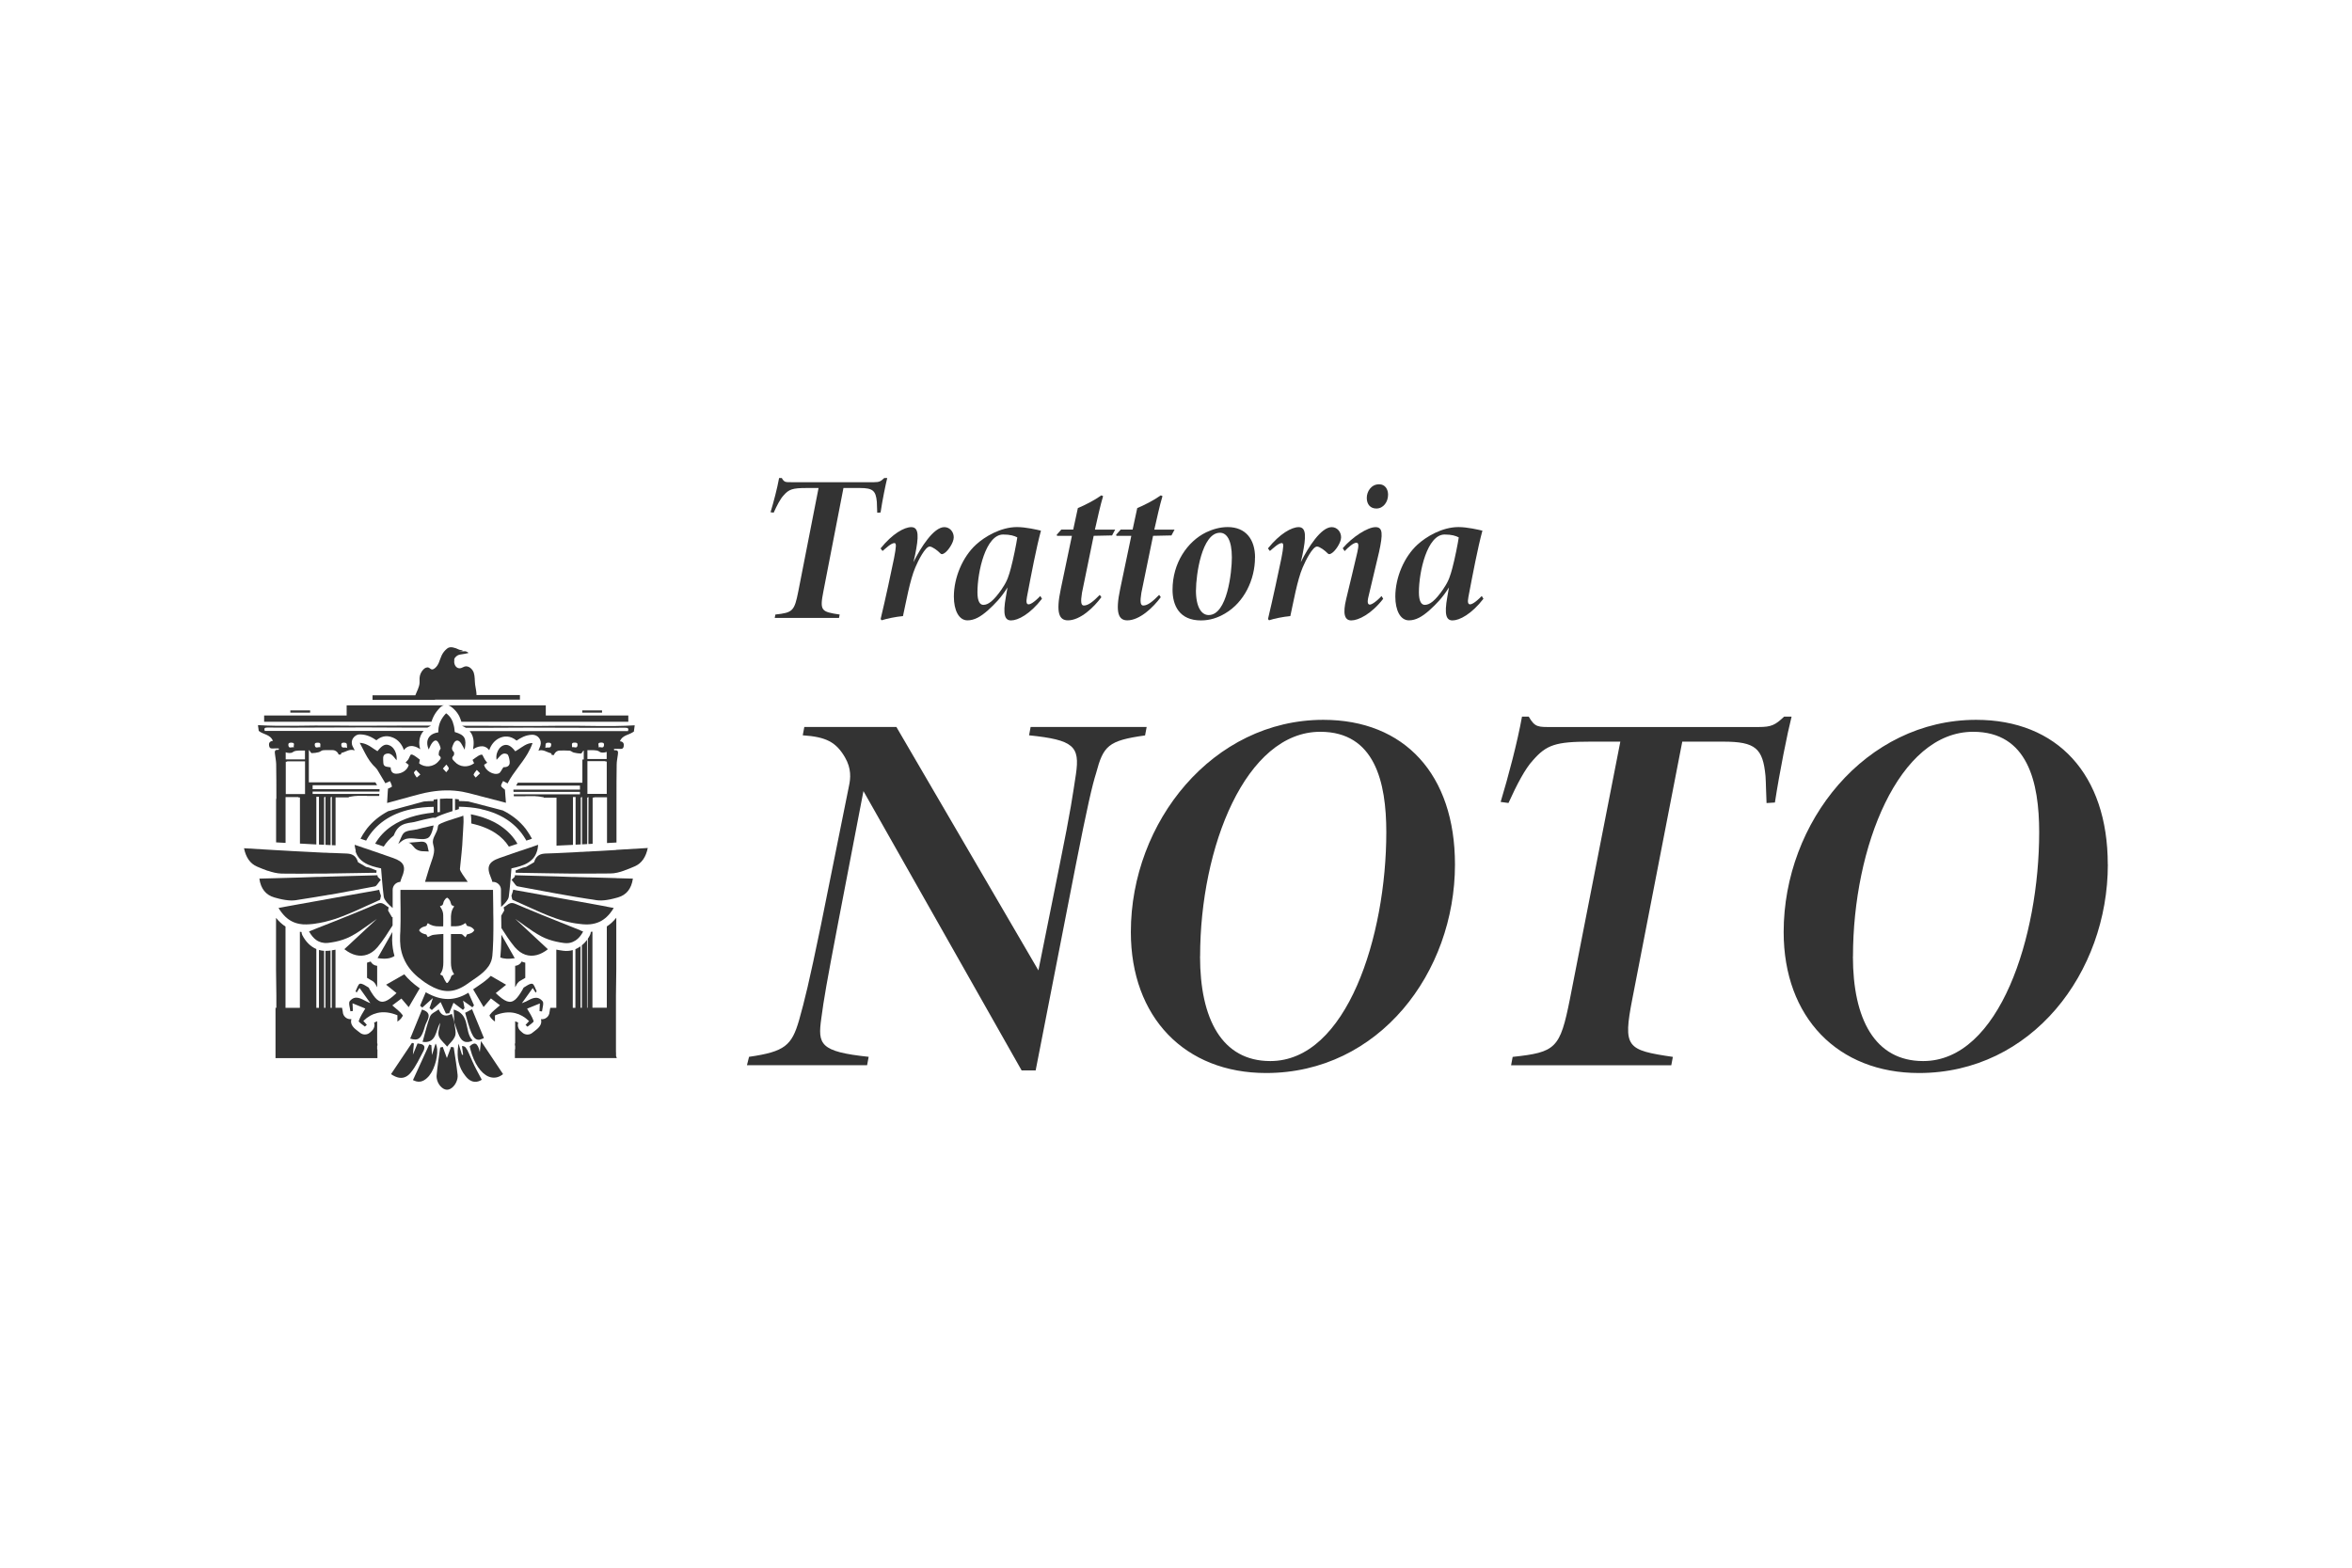 <?xml version="1.0" encoding="UTF-8"?><svg id="_イヤー_2" xmlns="http://www.w3.org/2000/svg" width="360" height="240" viewBox="0 0 360 240"><defs><style>.cls-1{fill:#333;}.cls-2{fill:none;}</style></defs><g id="_イヤー_1-2"><g><rect class="cls-2" y="0" width="360" height="240"/><g><g><path class="cls-1" d="M175.25,112.59c-5.65,.79-6.37,1.59-7.49,5.81-.56,1.75-1.36,5.18-3.11,14.09l-6.13,31.38h-2.15l-24.21-42.76-3.9,20.3c-1.75,9.16-2.15,11.47-2.55,14.49-.56,3.98-.24,5.1,7.25,5.89l-.24,1.28h-18.39l.32-1.28c5.5-.79,6.53-1.75,7.65-5.58,.87-3.11,1.51-5.65,3.35-14.57l4.3-21.34c.24-1.12,.4-2.63-.63-4.38-1.36-2.31-2.86-3.11-6.45-3.35l.24-1.28h14.09l21.74,37.27,3.19-15.85c1.83-9,2.07-11.07,2.55-14.17,.63-4.3-.32-5.26-7.17-5.97l.24-1.28h17.76l-.24,1.28h0Z"/><path class="cls-1" d="M222.7,132.34c0,16.56-11.63,31.93-28.91,31.93-12.42,0-20.7-8.52-20.7-21.58,0-16.89,12.58-32.49,29.46-32.49,12.42,0,20.15,8.36,20.15,22.14h0Zm-39.02,14.09c0,9.56,3.35,16.01,10.75,16.01,11.71,0,17.76-19.11,17.76-35.04,0-7.65-1.75-15.37-10.11-15.37-11.39,0-18.39,17.6-18.39,34.4h0Z"/><path class="cls-1" d="M274.22,109.72c-.63,2.47-1.83,8.44-2.55,13.14l-1.28,.08c-.08-1.44-.08-3.03-.16-4.14-.4-4.22-1.51-5.26-6.45-5.26h-6.29l-7.65,39.42c-1.44,7.41-.87,7.8,6.21,8.84l-.24,1.28h-24.52l.24-1.28c6.61-.71,7.25-1.28,8.76-8.84l7.72-39.42h-4.62c-5.26,0-6.69,.48-8.76,2.86-1.2,1.28-2.47,3.74-3.74,6.53l-1.2-.16c1.2-3.98,2.55-9.08,3.27-13.06h1.03c.96,1.67,1.44,1.59,3.58,1.59h31.61c1.99,0,2.55-.32,3.9-1.59h1.11Z"/><path class="cls-1" d="M322.63,132.34c0,16.56-11.63,31.93-28.91,31.93-12.42,0-20.71-8.52-20.71-21.58,0-16.89,12.58-32.49,29.46-32.49,12.42,0,20.15,8.36,20.15,22.14h0Zm-39.02,14.09c0,9.56,3.35,16.01,10.75,16.01,11.71,0,17.76-19.11,17.76-35.04,0-7.65-1.75-15.37-10.11-15.37-11.39,0-18.39,17.6-18.39,34.4h0Z"/></g><g><path class="cls-1" d="M135.8,73.19c-.25,.99-.74,3.39-1.02,5.27l-.51,.03c-.03-.58-.03-1.21-.06-1.67-.16-1.7-.61-2.11-2.59-2.11h-2.52l-3.07,15.82c-.58,2.97-.35,3.13,2.49,3.55l-.1,.52h-9.84l.1-.52c2.65-.29,2.91-.51,3.51-3.55l3.1-15.82h-1.86c-2.11,0-2.69,.19-3.51,1.15-.48,.51-.99,1.5-1.5,2.62l-.48-.06c.48-1.59,1.02-3.64,1.31-5.24h.41c.38,.67,.58,.64,1.44,.64h12.69c.8,0,1.02-.13,1.56-.64h.44Z"/><path class="cls-1" d="M134.78,83.96c1.82-2.27,3.64-3.26,4.7-3.26,1.21,0,1.15,1.5,.58,4.28l-.25,1.09c1.12-2.27,3.1-5.37,4.73-5.37,.83,0,1.44,.71,1.44,1.56s-.93,2.14-1.44,2.43c-.25,.16-.44,.22-.61,.03-.41-.44-1.25-1.05-1.63-1.05-.67,0-1.76,2.14-2.2,3.2-.83,1.92-1.44,5.43-1.89,7.45-1.12,.1-2.46,.38-3.26,.64l-.16-.19c.8-3.35,1.6-7.1,2.05-9.3,.35-1.82,.38-2.33,.06-2.33-.51,0-1.31,.8-1.82,1.21l-.29-.38h0Z"/><path class="cls-1" d="M159.49,91.66c-1.82,2.36-3.67,3.32-4.73,3.32-.93,0-1.31-.8-.8-3.61l.25-1.44c-.99,1.6-1.95,2.55-2.97,3.48-1.15,1.02-2.11,1.56-3.16,1.56-1.31,0-2.08-1.53-2.08-3.64,0-2.94,1.37-6.11,3.39-7.95,1.31-1.21,3.78-2.69,6.27-2.69,1.37,0,3.07,.41,3.67,.55-.71,2.62-1.44,6.46-2.14,10.13-.16,.83-.06,1.15,.25,1.15,.25,0,.8-.25,1.79-1.28l.25,.41h0Zm-6.11-1.56c.83-1.18,1.05-2.05,1.34-3.1,.38-1.4,.86-3.81,.99-4.73-.48-.25-1.09-.44-2.17-.44-2.65,0-3.93,5.65-3.93,8.85,0,1.44,.41,1.92,.9,1.92,.74,0,1.56-.58,2.88-2.49h0Z"/><path class="cls-1" d="M170.22,81.97c-.99,.03-1.82,.03-2.82,.06-.67,3.29-1.73,8.41-1.79,8.72-.22,1.37-.16,1.95,.29,1.95,.67,0,1.44-.61,2.43-1.63l.25,.35c-1.15,1.56-3.23,3.55-5.12,3.55-1.31,0-1.89-1.09-1.09-4.82l1.7-8.12h-2.27l-.06-.16,.71-.8h1.82l.71-3.29c1.02-.41,2.52-1.18,3.61-1.95l.25,.13c-.41,1.34-.86,3.42-1.25,5.12h3.1l-.48,.9h0Z"/><path class="cls-1" d="M179.31,81.97c-.99,.03-1.82,.03-2.82,.06-.67,3.29-1.73,8.41-1.79,8.72-.22,1.37-.16,1.95,.29,1.95,.67,0,1.44-.61,2.43-1.63l.25,.35c-1.15,1.56-3.23,3.55-5.12,3.55-1.31,0-1.89-1.09-1.09-4.82l1.7-8.12h-2.27l-.06-.16,.71-.8h1.82l.71-3.29c1.02-.41,2.52-1.18,3.61-1.95l.25,.13c-.41,1.34-.86,3.42-1.25,5.12h3.1l-.48,.9h0Z"/><path class="cls-1" d="M192.09,85.36c0,3.35-1.63,6.84-4.6,8.57-1.09,.64-2.27,1.05-3.67,1.05-3.29,0-4.35-2.27-4.35-4.7,0-4.09,2.27-7.38,5.15-8.79,1.02-.48,2.14-.8,3.29-.8,2.82,0,4.19,1.95,4.19,4.66h0Zm-9.04,4.99c0,2.69,.9,3.81,1.95,3.81,2.85,0,3.55-6.58,3.55-8.82,0-2.69-.8-3.78-1.82-3.78-2.78,0-3.67,6.46-3.67,8.79Z"/><path class="cls-1" d="M194.07,83.96c1.82-2.27,3.64-3.26,4.7-3.26,1.21,0,1.15,1.5,.58,4.28l-.25,1.09c1.12-2.27,3.1-5.37,4.73-5.37,.83,0,1.44,.71,1.44,1.56s-.93,2.14-1.44,2.43c-.25,.16-.44,.22-.61,.03-.41-.44-1.25-1.05-1.63-1.05-.67,0-1.76,2.14-2.2,3.2-.83,1.92-1.44,5.43-1.89,7.45-1.12,.1-2.46,.38-3.26,.64l-.16-.19c.8-3.35,1.59-7.1,2.05-9.3,.35-1.82,.38-2.33,.06-2.33-.51,0-1.31,.8-1.82,1.21l-.29-.38h0Z"/><path class="cls-1" d="M211.72,91.66c-1.82,2.36-3.81,3.32-4.89,3.32-1.02,0-1.34-.99-.77-3.32,.67-2.82,1.12-4.6,1.7-7.13,.22-1.02,.22-1.44-.16-1.44-.44,0-1.21,.67-1.79,1.28l-.29-.44c1.47-1.73,3.81-3.23,5.02-3.23,1.12,0,1.15,1.02,.54,3.81-.54,2.3-1.09,4.6-1.63,6.87-.22,.9-.06,1.18,.22,1.18,.22,0,.83-.29,1.79-1.31l.25,.41Zm.74-15.92c0,1.09-.71,2.11-1.79,2.11-.9,0-1.47-.61-1.47-1.63,0-.93,.64-2.08,1.89-2.08,.93,0,1.37,.77,1.37,1.6Z"/><path class="cls-1" d="M227.06,91.66c-1.82,2.36-3.67,3.32-4.73,3.32-.93,0-1.31-.8-.8-3.61l.25-1.44c-.99,1.6-1.95,2.55-2.97,3.48-1.15,1.02-2.11,1.56-3.16,1.56-1.31,0-2.08-1.53-2.08-3.64,0-2.94,1.37-6.11,3.39-7.95,1.31-1.21,3.78-2.69,6.27-2.69,1.37,0,3.07,.41,3.67,.55-.71,2.62-1.44,6.46-2.14,10.13-.16,.83-.06,1.15,.25,1.15,.25,0,.8-.25,1.79-1.28l.25,.41h0Zm-6.11-1.56c.83-1.18,1.05-2.05,1.34-3.1,.38-1.4,.86-3.81,.99-4.73-.48-.25-1.09-.44-2.17-.44-2.65,0-3.93,5.65-3.93,8.85,0,1.44,.41,1.92,.9,1.92,.74,0,1.57-.58,2.88-2.49h0Z"/></g><g><g><path class="cls-1" d="M66.58,107.11h13v-.7h-6.65v-.19c-.02-.48-.15-.95-.21-1.43-.07-.61-.02-1.25-.21-1.82-.21-.58-.8-1.09-1.39-.93-.19,.06-.36,.18-.56,.24-.65,.18-1.06-.45-1.04-1.02,0-.05,.03-.1,.02-.13-.05-.17,.02-.35,.12-.46,.21-.27,.49-.44,.86-.48,.39-.04,.77-.13,1.16-.21v-.06c-.19-.14-.39-.25-.64-.22-.24,.02-.47,.05-.71,.07v-.02l.48-.08v-.07c-.06-.02-.13-.06-.21-.07-.12-.03-.25-.03-.36-.09-.3-.16-.61-.26-.94-.33-.33-.06-.63-.02-.88,.19-.35,.29-.63,.63-.82,1.04-.34,.71-.39,1.41-1.03,1.95-.13,.11-.3,.21-.48,.19-.18-.03-.3-.2-.47-.27-.29-.12-.61,.06-.82,.28-.34,.35-.56,.82-.58,1.32-.02,.24,.02,.48,0,.72-.04,.67-.41,1.28-.65,1.91h-6.55v.7h9.57l-.02-.02Z"/><path class="cls-1" d="M47.47,110.5h18.57c.07-.23,.16-.46,.26-.68,.05-.1,.1-.18,.14-.28,.24-.44,.55-.84,.93-1.23,.17-.17,.36-.28,.58-.33h-14.89v1.56h-12.63v.96h7.04Z"/><path class="cls-1" d="M70.37,109.82c.1,.22,.18,.45,.25,.68h25.55v-.96h-12.63v-1.56h-14.93c.14,.04,.28,.1,.4,.19,.56,.4,.95,.87,1.23,1.37,.05,.09,.1,.18,.13,.28Z"/><rect class="cls-1" x="44.44" y="108.76" width="3.03" height=".34"/><path class="cls-1" d="M45.75,126.32s.03-.04,.06-.06c-.02,.02-.05,.04-.06,.06Z"/><rect class="cls-1" x="89.12" y="108.76" width="3.03" height=".34"/><path class="cls-1" d="M94.3,161.11h-.02v-6.84h0v-1.89l.05-3.93v-7.95c-.44,.55-.92,.99-1.45,1.33v12.44h-2.2v-11.64c-.08,0-.17,.02-.25,.03,0,.17-.05,.34-.13,.5-.1,.2-.21,.39-.33,.56l-.04,10.56h-.08v-10.39c-.24,.32-.5,.59-.79,.83v9.56h-.2v-9.41c-.25,.17-.51,.33-.79,.44v8.98h-.4v-8.84c-.46,.13-.96,.17-1.47,.1-.36-.05-.71-.1-1.05-.17v8.91h-.92c-.02,.09-.03,.17-.05,.25-.03,.15-.06,.31-.07,.41-.02,.32-.17,.61-.41,.81-.25,.21-.56,.3-.87,.27h-.03c.25,.88-.48,1.44-.98,1.82-.12,.09-.24,.18-.31,.24-.22,.2-.5,.29-.78,.29s-.56-.1-.79-.31l-.3-.27c-.23-.21-.36-.51-.38-.82,0-.14,.02-.29,.06-.42-.15-.09-.31-.15-.47-.21v3.39h-.04v.32h.04v.58h-.04v1.34h15.6c-.05-.1-.09-.21-.12-.33v-.55Z"/><path class="cls-1" d="M78.98,147.84s-.08,.02-.13,.02v3.28c.04-.06,.08-.13,.12-.21l.02-.03c.08-.17,.25-.55,.67-.77,.07-.04,.17-.1,.26-.15,.14-.09,.31-.19,.48-.28v-2.32c-.19-.05-.38-.1-.56-.18-.17,.34-.48,.58-.86,.64h0Z"/><path class="cls-1" d="M73.65,123.88c3.35,.72,5.51,2.44,6.76,4.54,.06,.09,.1,.17,.15,.27,.29-.1,.57-.19,.86-.29-.23-.44-.49-.86-.79-1.28l-.21-.29c-.86-1.09-2-2.03-3.44-2.75-.56-.15-1.13-.29-1.67-.44-1.25-.33-2.43-.63-3.62-.94-.47-.04-.95-.06-1.45-.07v-.25c-.2-.03-.4-.06-.59-.07v1.74c.21-.06,.44-.13,.59-.19v-.36c1.19,.02,2.28,.13,3.26,.33,.06,0,.11,.02,.17,.03Z"/><path class="cls-1" d="M42.26,122.3v6.66c.48,.03,.97,.06,1.45,.08v-7.01h1.97v.05h.23v4.09s-.07,.05-.1,.08c.03-.02,.06-.05,.1-.08v2.98h.13c.79,.05,1.59,.1,2.38,.13v-7.2h0v-.1h.4v.08h0v7.23c.26,.02,.52,.02,.79,.04v-7.27l.2-.08v7.36c.26,.02,.52,.02,.79,.04v-7.32l.2-.08v7.41c.18,0,.36,.02,.56,.02v-7.34h2.02v-.06c.34-.05,.8-.16,1.25-.16h.02v-.02h1.53v.02h1.86l.02-.3h-10.21v-.37h10.23l.02-.36h-10.25v-.61h9.86c-.09-.14-.17-.29-.25-.44h-10.19v-4.92h.06c.17,.22,.28,.45,.37,.45,.37,0,.75-.06,1.1-.15,.22-.06,.41-.27,.63-.29,.49-.05,1-.02,1.5-.02,.4,0,.78,.3,.9,.68h.33c.04-.14,.08-.25,.14-.27,.62-.13,1.16-.61,1.86-.4,.04,.02,.09,.02,.13,.02-.1-.19-.2-.39-.3-.58-.21-.4-.2-.88,.04-1.26,.24-.38,.66-.62,1.11-.6,1.08,.02,1.85,.48,2.47,.9,.59-.5,1.44-.88,2.56-.4,.78,.33,1.36,1.03,1.65,1.9,.19-.27,.5-.56,1.01-.61,.54-.06,.98,.17,1.32,.37,.06,.04,.12,.08,.17,.11-.25-.86-.18-1.68,.2-2.36,.09-.16,.2-.31,.32-.44h-24.32c-.11-.36-.07-.52,.39-.52,2.71,.02,5.43,.02,8.15,0,2.28,0,4.55-.02,6.82-.02s4.7,.03,7.06,.03c.82,0,1.66,0,2.48,0,.16-.1,.33-.2,.52-.29v-.02h-3.09c-3.92,0-7.84,.05-11.75,0-3.88-.06-7.76,.17-11.62-.07l.12,.88c.66,.57,1.76,.51,2.17,1.53-.54,.06-.66,.38-.57,.8,.09,.47,.46,.36,.78,.36h.68l.03,.16s-.08,.07-.12,.06c-.58-.07-.53,.31-.48,.68,.06,.51,.17,1.02,.18,1.52,.03,1.75,.03,3.51,.03,5.26l.02,.02Zm10.43-8.6c.57,0,.35,.41,.44,.8-.36-.18-.85,.19-.89-.45-.02-.36,.21-.35,.46-.36h0Zm-4.04,0c.58-.02,.33,.41,.37,.71-.29-.13-.77,.3-.84-.33-.04-.38,.19-.37,.46-.38h0Zm-4.01,0c.63,0,.2,.49,.35,.73-.29-.16-.79,.29-.85-.34-.03-.4,.21-.39,.5-.4h0Zm-.91,1.47c.34,.13,.82,.16,1.05,0,.13-.1,.29-.18,.44-.21,.26-.05,.52-.06,.79-.06h.67v1.36h-2.95v-1.07h0Zm0,1.44h.21v-.06h2.75v5.02h-2.95v-4.96h0Z"/><path class="cls-1" d="M67.34,122.31v2.01c-.13,0-.25,.02-.38,.02v-2c-.2,.02-.4,.05-.59,.08v.21c-.51,0-.99,.03-1.47,.07-.12,.03-.24,.06-.36,.09-1.08,.28-2.16,.58-3.31,.9-.54,.15-1.09,.3-1.66,.46l-.12,.02c-1.36,.71-2.44,1.62-3.27,2.66l-.21,.29c-.3,.41-.56,.83-.79,1.28,.29,.1,.58,.2,.86,.29,.05-.09,.1-.18,.15-.27,1.25-2.1,3.4-3.82,6.76-4.54,.06-.02,.11-.02,.17-.03,.98-.2,2.07-.32,3.26-.33v.88c-2.56,.25-4.75,.94-6.4,2.05-1.09,.73-1.94,1.64-2.56,2.71,.44,.15,.87,.3,1.31,.44,.4-.63,.91-1.2,1.53-1.69l.07-.16c.14-.33,.34-.77,.75-1.13,.57-.51,1.32-.62,1.86-.7h.03c.17-.03,.34-.06,.45-.08,.99-.26,1.89-.48,2.73-.64,.16-.03,.32-.02,.48,0,.47-.3,1.25-.59,2.63-1.03v-1.9c-.62-.04-1.25-.03-1.9,.02h0Z"/><path class="cls-1" d="M56.92,150.13c.42,.22,.59,.59,.67,.77l.02,.03c.04,.07,.08,.14,.12,.21v-3.28s-.08,0-.13-.02c-.37-.06-.7-.3-.86-.64-.18,.07-.37,.13-.56,.18v2.32c.17,.09,.34,.19,.48,.28,.1,.06,.19,.12,.26,.15h0Z"/><path class="cls-1" d="M69.74,124.98c-.02-.2,0-.39,.08-.56-.07,.17-.1,.36-.08,.56Z"/><path class="cls-1" d="M76.62,126.44c-1.24-.83-2.78-1.44-4.55-1.78,.06,.36,.07,.83,.06,1.4,1.47,.33,2.73,.83,3.75,1.51,.84,.56,1.51,1.25,2.01,2.04,.44-.15,.86-.29,1.31-.44-.62-1.07-1.48-1.98-2.56-2.71h0Z"/><path class="cls-1" d="M57.73,156.34c-.16,.06-.32,.13-.47,.21,.05,.13,.06,.28,.06,.42-.02,.31-.15,.6-.38,.82l-.3,.27c-.22,.21-.51,.31-.79,.31s-.56-.1-.78-.29c-.07-.06-.19-.15-.31-.24-.49-.37-1.24-.94-.98-1.82h-.03c-.32,.03-.63-.06-.87-.27-.25-.21-.39-.5-.41-.81,0-.1-.04-.26-.07-.41-.02-.08-.03-.17-.05-.25h-1v-8.89c-.18,.03-.36,.07-.56,.1v8.8h-.2v-8.77c-.07,0-.14,.02-.22,.03-.19,.02-.38,.03-.56,.03v8.71h-.2v-8.72c-.27-.02-.53-.06-.79-.14v8.86h-.4v-9c-.87-.37-1.61-1.09-2.14-2.11-.08-.16-.13-.33-.13-.5-.08,0-.17-.02-.25-.03v11.64h-2.2v-12.44c-.53-.34-1.01-.79-1.45-1.33v7.95l.05,3.93v1.89h-.13v7.7h15.6v-1.33h-.04v-.58h.04v-.33h-.04v-3.39h0Z"/><path class="cls-1" d="M97.03,111.92l.12-.88c-3.85,.24-7.74,.02-11.62,.07-3.92,.06-7.83,.02-11.75,0h-3.03v.02c.19,.08,.38,.18,.56,.29,.79,0,1.59,0,2.39,0,2.36,0,4.7-.02,7.06-.03,2.28,0,4.55,0,6.82,.02,2.71,0,5.43,.02,8.15,0,.46,0,.5,.16,.39,.52h-24.23c.1,.12,.19,.25,.27,.38,.41,.74,.39,1.58,.25,2.4,.06-.04,.12-.08,.17-.11,.43-.25,.85-.37,1.26-.35,.52,.03,.85,.33,1.04,.6,.27-.82,.83-1.52,1.57-1.86,.67-.31,1.62-.44,2.62,.39,.61-.41,1.36-.87,2.41-.9,.41,0,.8,.18,1.05,.52s.31,.76,.18,1.16c-.09,.26-.19,.51-.29,.75,.02,0,.02,0,.04,0,.7-.22,1.25,.26,1.86,.4,.06,.02,.1,.13,.14,.27h.33c.12-.39,.49-.68,.9-.68,.5,0,1-.02,1.5,.02,.21,.02,.4,.23,.63,.29,.36,.09,.73,.14,1.1,.15,.1,0,.2-.23,.37-.45h.06v1.36h-.21v3.56h-9.89c-.09,.14-.17,.29-.25,.44h9.77v.61h-10.17l-.02,.02,.02,.33h10.17v.37h-10.14l.02,.3h1.78v-.02h1.53v.02h.02c.45,0,.91,.11,1.25,.16v.06h1.95v7.34l2.52-.12v-7.23h0v-.1h.4v.08h0v7.22c.26-.02,.52-.02,.79-.04v-7.18l.2-.08v7.25c.26-.02,.52-.03,.79-.04v-7.11h0l.2-.09v.08l-.02,7.11,.52-.03h.13v-2.99s.07,.05,.1,.08c-.03-.02-.06-.05-.1-.08v-4.09h.23v-.05h1.97v7.01c.48-.02,.97-.06,1.45-.08v-6.66c0-1.75,0-3.51,.03-5.26,0-.51,.12-1.02,.18-1.52,.05-.37,.1-.75-.48-.68-.04,0-.08-.04-.12-.06l.03-.16h.68c.32,0,.69,.11,.78-.36,.08-.42-.04-.75-.57-.8,.4-1.02,1.51-.95,2.17-1.53l.02-.02Zm-12.67,2.13c-.04,.63-.53,.26-.89,.45,.09-.4-.13-.81,.44-.8,.25,0,.48,0,.46,.36h0Zm4.04,.02c-.06,.63-.56,.21-.84,.33,.04-.3-.21-.73,.37-.71,.27,0,.5,0,.46,.38h0Zm3.55-.39c.29,0,.54,0,.5,.4-.06,.62-.56,.18-.85,.34,.15-.25-.29-.73,.35-.73h0Zm.91,7.86h-2.95v-5.02h2.75v.06h.21v4.96h0Zm0-5.34h-2.95v-1.36h.67c.26,0,.53,.02,.79,.06,.16,.03,.31,.12,.44,.21,.22,.16,.71,.13,1.05,0v1.07h0Z"/></g><path class="cls-1" d="M75.52,140.96v-.04c0-.41-.02-.82-.02-1.24v-.51c-.02-.97-.04-1.94-.04-2.94h-14.17v1.26c0,.56,.02,1.1,.02,1.63v1.92c0,.31,0,.62-.02,.92,0,.4-.02,.81-.05,1.21-.03,.63,0,1.21,.06,1.75,.09,.62,.24,1.19,.46,1.72,.13,.33,.3,.65,.48,.96,.59,.97,1.41,1.8,2.47,2.56,.22,.17,.46,.33,.71,.48,.09,.06,.17,.11,.26,.16,1.87,1.11,3.44,1.25,5.2,.24,.06-.04,.13-.08,.2-.12,.03-.02,.07-.05,.1-.06,.11-.07,.22-.15,.34-.23,.21-.15,.42-.29,.63-.44,.28-.19,.56-.38,.84-.58,.36-.25,.7-.52,1.02-.81,.3-.28,.56-.57,.79-.9,.17-.25,.3-.52,.4-.81,.08-.24,.13-.49,.16-.76l.07-.9c.06-1.02,.09-2.04,.09-3.07,0-.46,0-.92,0-1.38h.02Zm-7.22,9.45c-.17-.26-.33-.52-.44-.81-.06-.14-.08-.25-.25-.29-.09-.02-.15-.1-.25-.15,.43-.56,.5-1.2,.5-1.86v-4.32c-.95,.04-.56,.06-1.47,.13-.29,.02-.58,.21-.92,.35l-.22-.4c-.41-.08-.85-.21-1.11-.64,.19-.34,.51-.5,.86-.59,.17-.05,.34-.06,.36-.3,0-.07,.1-.13,.14-.2,.52,.39,1.09,.5,1.7,.49,.63,0-.02,0,.6,0,.02-.03,.04-.04,.04-.06,0-1.02,.02-.61,0-1.63,0-.1-.02-.2-.02-.29-.06-.38-.22-.72-.48-1.08,.04-.02,.09-.08,.14-.08,.02,0,.05,0,.07-.02,.2-.06,.25-.21,.29-.37,.02-.05,.02-.1,.04-.15,.03-.1,.07-.2,.13-.29,.1-.17,.22-.31,.4-.41l.02-.02s.02,0,.02,.02c.18,.1,.31,.25,.4,.41,.06,.11,.11,.24,.14,.37,.02,.06,.03,.13,.06,.19,.05,.13,.12,.23,.3,.25,0,0,.02,0,.03,0,.05,.02,.09,.08,.13,.12-.25,.33-.38,.68-.44,1.05-.05,.28-.06,.56-.05,.86,.02,.83,0,.25,0,1.11h.81c.5-.02,.97-.15,1.39-.48,.06,.06,.13,.12,.14,.17,.02,.27,.22,.29,.43,.33,.37,.1,.63,.28,.81,.59-.25,.42-.67,.56-1.11,.63l-.24,.46c-.52-.4-.36-.52-.97-.51-1.01,0-1.22,0-1.26,0v4.39c0,.63,.1,1.21,.48,1.74-.05,.05-.09,.11-.13,.12-.29,.05-.32,.28-.4,.5-.09,.24-.26,.44-.4,.66-.02,.03-.05,.06-.08,.07-.05,.02-.1,.02-.14,0-.02-.02-.06-.04-.07-.07h0Z"/><g><path class="cls-1" d="M40.99,133.3c.71,.25,1.42,.42,2.12,.44,1.77,.02,3.55,.02,5.31,0h.4c.26,0,.52,0,.79,0h.2c.26,0,.52,0,.79-.02h.2c1.86-.02,3.72-.06,5.58-.09,.41,0,.82-.02,1.23-.02l.03-.34c-.35-.13-.7-.3-1.05-.42-.13-.05-.27-.08-.41-.1-.04,0-.09,0-.13-.02l-1.13-.66-.12-.07c-.13-.43-.31-.75-.59-.97-.24-.19-.53-.3-.9-.34-.07,0-.15-.02-.23-.02l-1.74-.07c-.18,0-.36-.02-.56-.02-.06,0-.13,0-.2,0-.26-.02-.52-.02-.79-.04-.06,0-.13,0-.2,0-.26-.02-.52-.02-.79-.04-.13,0-.27-.02-.4-.02-.84-.04-1.68-.09-2.52-.13-.4-.02-.79-.04-1.19-.06-.33-.02-.67-.04-1.01-.06-.48-.02-.97-.06-1.45-.08-1.6-.1-3.21-.19-4.88-.29,.28,1.35,.9,2.35,2.02,2.82,.51,.21,1.03,.44,1.56,.62l.03,.02h0Z"/><path class="cls-1" d="M43.71,137.78c.54,.08,1.08,.11,1.59,.03,.21-.03,.4-.06,.61-.1,.84-.13,1.68-.26,2.52-.4,.13-.02,.27-.05,.4-.07,.26-.05,.52-.09,.79-.13,.06,0,.13-.02,.2-.03,.26-.05,.52-.1,.79-.13l.2-.03c.18-.03,.36-.06,.56-.1,1.61-.29,3.22-.59,4.83-.9,.39-.07,.79-.15,1.17-.22h.02c.13-.04,.24-.15,.36-.31,.08-.1,.16-.21,.25-.34,.09-.11,.18-.24,.29-.36l-.08-.07-.41-.4-.02-.23h-.04l-.49,.02-1.05,.03c-1.61,.05-3.22,.1-4.83,.13l-.56,.02h-.2l-.79,.03h-.2l-.79,.03h-.4c-.84,.03-1.68,.06-2.52,.09l-2.2,.06-1.45,.04-1.48,.04-1.08,.03c.21,1.55,1,2.51,2.29,2.88l.26,.07c.31,.09,.63,.17,.94,.23,.17,.03,.33,.06,.51,.09h0Z"/><path class="cls-1" d="M48.43,141.37c.13-.02,.27-.04,.4-.06,.26-.05,.52-.1,.79-.16,.06-.02,.13-.03,.2-.05,.26-.06,.52-.13,.79-.21,.06-.02,.13-.04,.2-.06,.18-.06,.37-.12,.56-.17,1.65-.56,3.24-1.29,4.83-2.02,.51-.23,1.02-.46,1.52-.68l.03-.02c.13-.06,.25-.11,.39-.17,.07-.03,.07-.23,.17-.63l-.02-.06-.13-.4-.02-.06-.1-.4-.29,.06-.3,.06-1.25,.22-4.83,.86-.56,.1-.2,.04-.79,.14-.2,.04-.79,.14-.4,.07-2.52,.45-2.2,.4-.52,.1-.56,.1c.33,.55,.69,.99,1.07,1.36,.63,.59,1.35,.95,2.2,1.09,.31,.06,.64,.08,.99,.07,.15,0,.3,0,.45-.02,.36-.02,.72-.06,1.07-.12v-.02Z"/><path class="cls-1" d="M60.82,156.41c.44-.27,.91-.84,.81-1-.39-.55-.98-.95-1.58-1.49l1.39-1.05,1.12,1.32,1.33-2.28,.36-.6s-.05-.03-.08-.06c-.92-.65-1.68-1.34-2.29-2.09l-2.78,1.59,1.59,1.28c-1.38,1.31-2.17,1.67-2.97,1-.36-.3-.72-.82-1.14-1.55-.06-.12-.11-.28-.21-.33-.06-.03-.13-.07-.19-.11-.36-.22-.76-.49-1.08-.44-.29,.06-.45,.72-.66,1.12-.02,.03,.07,.12,.14,.24l.45-.71,1.14,1.6,.52,.72c-.17-.06-.35-.13-.52-.22-.92-.45-1.77-1.08-2.62-.1-.17,.19-.1,.59-.02,.99,.04,.2,.08,.4,.1,.58l.38-.04-.02-.55-.03-.63,1.55,.63,.4,.17c-.33,.58-.77,1.21-1,1.9-.06,.17,.6,.57,.94,.86l.3-.27-.54-.59c.66-.64,1.37-1.04,2.13-1.22,.96-.23,2-.1,3.09,.35v.97Z"/><path class="cls-1" d="M54.41,130.29c.13,.46,.35,.84,.62,1.15,.36,.4,.81,.7,1.31,.92,.41,.18,.86,.32,1.32,.43,.05,0,.1,.02,.14,.03l.43,.1,.1,.02v.02c.05,.5,.08,.99,.12,1.47,.02,.25,.04,.48,.06,.72,.03,.35,.06,.7,.1,1.04,.03,.32,.07,.64,.11,.96,0,.05,.02,.1,.02,.15,.03,.25,.23,.56,.51,.89,.24,.28,.53,.56,.85,.82v-.42c0-.22,0-.45,0-.69v-1.67c0-.66,.52-1.19,1.17-1.22,.05-.21,.13-.43,.22-.66,.72-1.66,.36-2.41-1.3-2.99-.66-.23-1.32-.46-1.98-.69-.42-.14-.85-.29-1.28-.44-.45-.15-.9-.31-1.36-.46-.28-.1-.56-.19-.84-.29-.14-.05-.29-.1-.44-.15,0,.14,.02,.28,.05,.41,.03,.19,.07,.37,.12,.55h-.02Z"/><path class="cls-1" d="M52.72,145.32c1.15,.91,2.36,1.21,3.46,.83,.28-.1,.55-.23,.8-.41,.26-.18,.51-.4,.75-.68,.03-.03,.06-.06,.09-.1,.85-1.02,1.55-2.15,2.27-3.28,0-.4,0-.82,0-1.23v-.06l-.06,.02h-.03l-.03-.04-.57-.98c.02-.17,.11-.48,.06-.51-.17-.08-.33-.2-.48-.32-.29-.21-.59-.41-1.09-.26-.05,.02-.1,.03-.15,.06h-.02c-.51,.23-1.02,.44-1.54,.66-1.6,.67-3.21,1.32-4.83,1.97-.18,.07-.36,.15-.56,.22l-.2,.08-.79,.31-.2,.08-.79,.31c-.13,.06-.27,.1-.4,.16-.36,.15-.74,.29-1.1,.44,0,.02,.02,.04,.03,.06,.29,.52,.64,.96,1.07,1.26,.13,.09,.26,.17,.4,.23,.25,.11,.5,.18,.79,.21,.06,0,.13,0,.2,.02,.13,0,.28,0,.42-.02,.12-.02,.24-.03,.36-.05,.06,0,.13-.02,.2-.03,.18-.03,.36-.06,.56-.1,.81-.17,1.62-.44,2.33-.81,.87-.45,1.69-1.02,2.5-1.6,.51-.36,1.02-.73,1.53-1.09l-1.53,1.42c-1.15,1.07-2.31,2.15-3.46,3.22l.02,.02Z"/><path class="cls-1" d="M69.16,155.22c-.3,.15-.59,.24-.84,.25-.5,.02-.89-.25-1.17-.94-.15,.11-.33,.21-.49,.32-.35,.21-.69,.41-.81,.71-.02,.07-.05,.13-.08,.21-.36,.95-.6,1.95-.89,3-.04,.13-.07,.28-.11,.41-.03,.1-.06,.21-.09,.32,.21,.02,.4,.03,.57,.02,.21-.02,.39-.06,.54-.13,.36-.16,.59-.44,.77-.79,.31-.61,.44-1.41,.82-2.01-.11,.79-.4,1.48-.22,2.01,.02,.05,.04,.1,.06,.15,.06,.14,.15,.28,.25,.4,.12,.16,.26,.31,.4,.46,.19,.21,.4,.4,.57,.62,.17-.23,.38-.44,.58-.67,.1-.11,.19-.22,.28-.33,.02-.02,.04-.05,.06-.08,.09-.12,.16-.24,.22-.36,.04-.09,.08-.17,.1-.26,.17-.64-.1-1.41-.17-2.13l.03,.04-.11-.36-.27-.86h0Z"/><path class="cls-1" d="M69.51,160.77c-.02-.14-.04-.28-.06-.42l-.4-.09-.17,.44-.25,.67-.23,.61-.23-.63-.08-.21-.32-.87-.39,.1c-.02,.12-.03,.23-.05,.35-.18,1.3-.39,2.6-.5,3.91-.02,.15,0,.31,.02,.46,.13,.9,.86,1.72,1.55,1.74,.7,.02,1.46-.82,1.62-1.75,.03-.17,.04-.36,.02-.53-.13-1.26-.34-2.51-.53-3.78h0Z"/><path class="cls-1" d="M73.62,159.37l-.1,.95-.08,.74c-.06-.29-.13-.52-.21-.71-.02-.06-.05-.12-.08-.17-.2-.39-.46-.52-.82-.33-.06,.03-.13,.08-.21,.13-.07,.06-.15,.13-.23,.21,.03,.16,.07,.31,.11,.46,.58,2.2,1.63,3.67,2.77,4.16,.74,.31,1.51,.21,2.23-.37-.91-1.36-1.82-2.73-2.85-4.27l-.53-.79h0Z"/><path class="cls-1" d="M64.9,160.67c.13-.35,.06-.57-.15-.71-.09-.06-.19-.1-.31-.13-.16-.04-.33-.07-.53-.09l-.17,.41-.06,.15-.48,1.15,.1-1.16,.05-.55-.29-.09-.35,.52-2.86,4.27c.85,.58,1.63,.75,2.32,.37,.24-.13,.48-.33,.7-.6h0c.81-.98,1.34-2.19,1.95-3.32,.04-.08,.08-.16,.1-.23h-.02Z"/><path class="cls-1" d="M60.05,142.7c-.71,1.25-1.43,2.51-2.17,3.82l-.09,.15c1.13,.19,1.98,.1,2.59-.32-.22-.75-.34-1.56-.36-2.42,0-.28,0-.56,.02-.85,0-.13,.02-.26,.02-.39h0Z"/><path class="cls-1" d="M94.32,130.13c-.48,.03-.97,.06-1.45,.08-.33,.02-.67,.04-1.01,.06-.4,.02-.79,.04-1.19,.06l-.67,.04h-.17c-.26,.02-.52,.04-.79,.05h-.2c-.26,.02-.52,.04-.79,.05-.13,0-.27,.02-.4,.02l-2.52,.12c-.55,.02-1.1,.05-1.66,.06-.08,0-.16,0-.23,.02-.37,.04-.67,.15-.9,.34-.27,.21-.46,.54-.59,.97h0l-.12,.07-1.13,.66s-.09,0-.13,.02c-.13,.02-.27,.06-.41,.1-.35,.12-.7,.29-1.05,.42l.03,.34c.41,0,.82,0,1.23,.02,2.49,.04,4.97,.09,7.46,.11h2.32c1.16,0,2.32,0,3.47-.02,.71,0,1.42-.19,2.12-.44l.03-.02c.53-.18,1.05-.4,1.56-.62,1.13-.48,1.74-1.48,2.02-2.82-1.67,.1-3.28,.19-4.88,.29l.02,.02Z"/><path class="cls-1" d="M94.32,134.43l-1.45-.04-2.2-.06-.68-.02h-.15l-.79-.02h-.2l-.79-.03h-.4l-2.52-.09-4.75-.13-1.05-.03-.49-.02h-.04l-.02,.23-.41,.4-.08,.07c.11,.13,.21,.25,.29,.36,.1,.13,.18,.25,.25,.34,.13,.16,.24,.27,.36,.3h.02c.39,.08,.79,.15,1.17,.22,1.59,.3,3.16,.59,4.75,.88,.84,.15,1.68,.3,2.52,.44,.13,.02,.27,.05,.4,.07,.26,.05,.52,.09,.79,.13l.2,.03c.26,.04,.52,.09,.79,.13,.05,0,.1,.02,.14,.02,.23,.04,.46,.07,.69,.1,.21,.03,.4,.06,.61,.1,.51,.08,1.05,.05,1.59-.03,.17-.02,.34-.06,.51-.09,.32-.06,.63-.15,.94-.23l.26-.07c1.29-.37,2.07-1.32,2.29-2.88l-1.08-.03-1.48-.04h0Z"/><path class="cls-1" d="M92.87,138.79l-2.2-.4-.7-.13-.13-.02-.79-.14-.2-.04-.79-.14-.4-.07-2.52-.45c-1.59-.29-3.17-.57-4.75-.86l-1.25-.22-.3-.06-.29-.06-.1,.4-.02,.06-.13,.4-.02,.06c.1,.4,.1,.59,.17,.63,.13,.06,.25,.11,.39,.17l.03,.02c.51,.22,1.02,.45,1.52,.68,1.57,.71,3.12,1.44,4.75,2,.82,.28,1.66,.51,2.52,.67,.13,.02,.26,.05,.4,.07,.26,.04,.52,.07,.79,.1,.06,0,.13,0,.2,.02,.06,0,.11,0,.17,.02,.16,0,.31,.02,.45,.02h.29c.25,0,.48-.03,.71-.07,.85-.14,1.57-.5,2.2-1.09,.39-.36,.74-.82,1.07-1.36l-.56-.1-.52-.1h0Z"/><path class="cls-1" d="M80.4,153.36c-.17,.08-.34,.16-.52,.22l.52-.72,1.14-1.6,.45,.71c.07-.12,.16-.2,.14-.24-.21-.4-.38-1.07-.66-1.12-.33-.06-.71,.21-1.08,.44-.06,.04-.13,.08-.19,.11-.1,.06-.14,.22-.21,.33-.42,.73-.79,1.25-1.14,1.55-.8,.67-1.59,.31-2.97-1l1.59-1.28-2.35-1.36c-.29,.3-.6,.57-.93,.82-.15,.12-.3,.23-.46,.34-.26,.19-.53,.37-.78,.54-.1,.06-.18,.13-.28,.19-.09,.06-.17,.12-.25,.17l1.25,2.12,.35,.59,1.12-1.32,1.39,1.05c-.59,.53-1.19,.94-1.58,1.49-.11,.15,.37,.73,.81,1v-.94c1.09-.45,2.13-.58,3.09-.35,.75,.18,1.46,.58,2.13,1.22l-.54,.59,.3,.27c.33-.29,.99-.7,.94-.86-.23-.7-.67-1.32-1-1.9l.4-.17,1.55-.63-.03,.63-.02,.55,.38,.04c.02-.18,.06-.38,.1-.58,.08-.4,.15-.8-.02-.99-.85-.98-1.71-.36-2.62,.1h-.02Z"/><path class="cls-1" d="M79.7,130.23c-.43,.14-.86,.29-1.28,.44-.67,.23-1.32,.45-1.98,.69-1.66,.58-2.02,1.34-1.3,2.99,.1,.23,.17,.44,.22,.66h.1c.54,0,1,.35,1.16,.83,.04,.12,.06,.25,.06,.39v1.58c0,.35,0,.69,.02,1.03,.25-.21,.47-.44,.66-.65,.28-.33,.48-.64,.51-.89h0s.02-.1,.02-.15c.04-.32,.08-.63,.11-.96,.03-.34,.06-.69,.1-1.04,.02-.24,.04-.48,.06-.72,.04-.48,.07-.96,.12-1.47v-.02l.1-.02,.43-.1s.1-.02,.14-.03c.45-.11,.9-.25,1.32-.43,.5-.22,.95-.52,1.31-.92,.27-.31,.48-.68,.62-1.15,.05-.17,.1-.35,.12-.55,.02-.13,.03-.27,.05-.41-.14,.05-.29,.1-.44,.15-.29,.1-.56,.19-.84,.29-.46,.16-.91,.31-1.36,.46h0Z"/><path class="cls-1" d="M88.86,142.44c-.26-.1-.52-.21-.79-.32-.13-.06-.27-.1-.4-.16-.84-.33-1.68-.67-2.52-1.01-1.59-.63-3.18-1.28-4.75-1.94-.52-.21-1.02-.44-1.54-.65h-.02c-.06-.03-.1-.05-.15-.06-.49-.15-.8,.04-1.09,.26-.15,.11-.31,.24-.48,.32-.05,.02,.04,.33,.06,.51l-.46,.79v.11c0,.13,0,.26,0,.39,0,.47,.02,.93,.02,1.39,.63,1,1.28,1.99,2.02,2.89,.03,.03,.06,.06,.09,.1,.24,.27,.49,.5,.75,.68,.26,.18,.53,.32,.8,.41,1.1,.38,2.31,.08,3.46-.83l-3.46-3.22-1.53-1.42c.52,.35,1.02,.72,1.53,1.09,.81,.58,1.63,1.14,2.5,1.6,.69,.36,1.47,.62,2.25,.79,.4,.09,.8,.16,1.2,.21,.49,.06,.94,0,1.32-.17,.14-.06,.27-.13,.4-.21,.29-.19,.56-.44,.79-.75,.07-.1,.13-.19,.2-.29,.06-.09,.11-.18,.16-.28,0-.02,.02-.04,.03-.06-.06-.02-.13-.06-.2-.08-.06-.02-.13-.06-.2-.08l.02-.02Z"/><path class="cls-1" d="M76.57,146.57c.57,.24,1.3,.27,2.22,.12l-.09-.15-1.96-3.45c0,.36,0,.73-.02,1.1-.02,.75-.06,1.49-.13,2.24,0,.05,0,.1-.02,.14h0Z"/><path class="cls-1" d="M66.85,160.2c-.04-.17-.1-.33-.18-.44l-.19,.59-.36,1.17-.02-.36-.02-.31-.02-.32-.03-.52-.33-.11-.35,.77c-.69,1.51-1.4,3.05-2.14,4.68,.04,.02,.09,.05,.13,.06,.93,.45,1.69,.06,2.33-.7,.02-.02,.05-.06,.06-.08,.89-1.1,1.4-3.3,1.12-4.44h0Z"/><path class="cls-1" d="M71.48,160.69c-.26-.5-.4-.52-.75-.55h-.02l.06,.44,.11,.89h-.06l-.1,.02-.34-1.08-.14-.47-.05-.16c-.02,.1-.03,.18-.05,.28l-.02,.17c-.23,1.66,.06,3.19,1.12,4.49,.06,.08,.13,.16,.2,.24,.57,.63,1.31,.86,2.09,.46,.07-.03,.13-.07,.21-.12-.49-.96-1.04-1.89-1.46-2.87-.38-.87-.6-1.4-.78-1.74h0Z"/><path class="cls-1" d="M70.32,158.62v.02c.11,.21,.22,.4,.36,.54,.1,.1,.21,.18,.33,.24,.17,.09,.38,.12,.61,.1,.12,0,.25-.04,.38-.08,.11-.03,.22-.07,.35-.13-.17-.17-.3-.37-.41-.58-.46-.9-.41-2.07-.9-2.97-.17-.31-.4-.59-.75-.82-.08-.06-.17-.1-.26-.15-.17-.09-.36-.17-.59-.23l.06,1.44,.02,.44-.03-.04c.27,.75,.49,1.51,.82,2.23h.02Z"/><path class="cls-1" d="M65.6,155.69c.06-.37-.06-.72-.6-.98-.12-.06-.25-.11-.41-.16l-.33,.83-1.27,3.12-.21,.5c.31,.1,.57,.14,.79,.14,.36,0,.63-.15,.87-.51,.22-.33,.41-.83,.62-1.57,.11-.4,.46-.9,.54-1.38Z"/><path class="cls-1" d="M73.52,159.13c.17-.04,.35-.11,.55-.21l-.29-.71c-.39-.94-.78-1.88-1.17-2.84l-.36-.87-.47,.25-.58,.3c.06,.22,.11,.43,.17,.63,.4,1.48,.72,2.41,1.05,2.94,.32,.5,.66,.63,1.1,.53v-.02Z"/><path class="cls-1" d="M71.7,151.98c-.08,.05-.17,.1-.25,.14-.96,.55-1.91,.82-2.88,.82-1.07,0-2.17-.33-3.34-1-.02-.02-.05-.02-.06-.04l-.23,.54-.39,.92-.25,.6,.33,.29,.75-.67,.88-.79-.36,1.08-.03,.08-.13,.39,.36,.29,.3-.28,1.04-.94,.81,1.75h.06l.44-.04,.44-1.07,.22-.54,.94,.71,.51,.39,.24-.28-.06-.32-.04-.21-.12-.61,.54,.39,.88,.63,.23-.27,.02-.03-.27-.61-.58-1.32h0Z"/><path class="cls-1" d="M70.95,125.84c0-.39,0-.75-.04-.98,0,.06-1.28,.41-2.37,.79-.4,.14-.78,.28-1.05,.41-.21,.1-.36,.2-.4,.28-.07,.13-.08,.29-.1,.44-.11,.63-.56,1.17-.7,1.77-.02,.11-.04,.23-.04,.35,0,.09,.02,.17,.03,.26,.04,.21,.1,.41,.14,.63,.09,.46-.03,1.02-.21,1.59-.17,.55-.38,1.09-.51,1.51-.21,.71-.42,1.41-.64,2.11h6.53c-.45-.66-1.22-1.65-1.19-1.97,.15-1.62,.37-3.24,.42-4.85,.02-.55,.11-1.53,.13-2.33Z"/><path class="cls-1" d="M63.71,126.98c-.18,.05-.4,.08-.62,.11h0c-.46,.06-.94,.14-1.25,.41-.21,.19-.34,.47-.45,.73l-.43,.98c.11-.1,.23-.21,.35-.3,.28-.23,.57-.42,.92-.51,.25-.06,.5-.06,.75-.06,.54,0,1.48,.21,2.14,.08,.21-.04,.4-.12,.53-.25,.05-.05,.09-.1,.13-.14,.15-.21,.25-.44,.34-.69,.11-.32,.19-.64,.25-.97-.17,.03-.34,.07-.52,.11-.71,.15-1.43,.33-2.14,.52v-.02Z"/><path class="cls-1" d="M63.23,129.54c.1,.11,.19,.23,.29,.33,.28,.26,.64,.39,1.01,.44,.06,0,.44,.02,.73,.03,.2,0,.36,.02,.36,.02l-.15-.67s-.02-.1-.03-.15c-.03-.12-.06-.23-.13-.33-.06-.11-.14-.19-.24-.24-.22-.13-.52-.13-.79-.1l-1.82,.15c.33,0,.55,.25,.76,.52h0Z"/><path class="cls-1" d="M57.48,117.52c.09,.08,.17,.17,.24,.27,.4,.67,.8,1.34,1.2,2.01l.06,.11h0l.25-.11,.46-.21c.02,.07,.06,.14,.1,.21,.06,.14,.13,.29,.17,.44,.02,.06,.02,.11,.02,.17,0,.1-.38,.21-.6,.33v.11l-.03,.36-.02,.37-.02,.3-.06,1.05c1.37-.37,2.63-.73,3.85-1.05,.38-.1,.75-.21,1.13-.3h0c.58-.15,1.16-.28,1.74-.37,1.6-.26,3.21-.29,4.83,0,.32,.06,.64,.13,.96,.21,.19,.05,.39,.1,.58,.15,.38,.1,.76,.2,1.14,.3,1.28,.33,2.59,.67,3.96,1.03l-.08-1.02-.02-.3-.03-.37-.02-.31s-.03-.03-.05-.04c-.25-.23-.52-.38-.54-.55v-.06c.02-.14,.1-.29,.18-.44,.05-.08,.1-.16,.13-.24l.45,.24,.24,.13s.04-.09,.06-.13c.8-1.55,2.08-2.86,3-4.44,.29-.51,.56-1.04,.75-1.62-.46,0-.85,.16-1.21,.36-.17,.1-.34,.21-.51,.32-.26,.17-.52,.36-.79,.51-.05,.02-.1,.06-.14,.08-.02-.03-.05-.06-.06-.09-.64-.82-1.21-1.06-1.82-.79-.44,.2-.78,.67-.93,1.21-.09,.32-.1,.65-.04,.97,.46-.44,.81-1.21,1.59-.88,.25,.1,.36,.71,.41,1.11,.1,.84-.55,.9-.96,.91-.29,.4-.43,.81-.69,.93-.82,.36-2.11-.44-2.26-1.31l.47-.31c-.11-.14-.23-.29-.33-.44-.09-.14-.15-.3-.24-.44-.07-.13-.15-.36-.24-.36-.17,0-.37,.07-.53,.17-.28,.17-.53,.37-.9,.63l.24,.52c-.94,.7-2.22,.62-2.98-.25-.21-.23-.61-.5-.16-.92,.1-.1,.11-.49,.02-.58-.08-.06-.13-.13-.17-.2-.22-.35,0-.69,.13-1.02,.28-.64,.76-.68,1.16-.1,.2,.29,.33,.61,.55,.99,.33-1.74,.02-2.25-1.51-2.7,0-.05,0-.1-.02-.14-.02-.18-.04-.35-.06-.51-.02-.1-.04-.21-.06-.3-.05-.22-.11-.43-.18-.62-.1-.25-.22-.48-.37-.68-.07-.1-.15-.19-.24-.28-.12-.13-.25-.24-.4-.34-.11,.11-.21,.22-.3,.34-.07,.09-.14,.18-.21,.28-.15,.22-.28,.44-.38,.68-.09,.2-.15,.4-.2,.62-.02,.1-.04,.2-.06,.3-.02,.17-.04,.33-.04,.51v.19c-1.48,.21-2.05,1.25-1.47,2.62,.09-.2,.17-.4,.26-.57,.1-.18,.19-.37,.33-.52,.22-.25,.52-.44,.79-.11,.21,.29,.36,.64,.44,.99,.02,.1-.1,.24-.17,.37-.03,.05-.05,.1-.06,.14-.05,.21-.1,.56,0,.63,.5,.36,.12,.61-.07,.85-.76,.94-2.15,1.05-2.99,.33l.12-.55c-.36-.27-.58-.45-.82-.6-.16-.1-.36-.21-.52-.19-.1,0-.18,.25-.26,.4-.07,.13-.12,.29-.21,.4-.11,.15-.25,.28-.38,.41l.48,.38c-.17,.75-.98,1.33-1.86,1.35-.68,.02-.89-.4-.9-.97-.48-.13-1.13,.02-1.13-.76,0-.48-.18-1.12,.4-1.31,.8-.27,1.18,.46,1.63,.98,.05-.37,0-.74-.09-1.06-.17-.56-.52-1.01-.97-1.21-.63-.28-1.09-.08-1.79,.79-.02,.03-.05,.06-.07,.09-.05-.02-.09-.05-.13-.08-.27-.16-.52-.34-.79-.52-.19-.13-.38-.25-.59-.35-.36-.18-.75-.31-1.21-.33,.29,.56,.56,1.11,.85,1.64,.42,.79,.89,1.53,1.57,2.14h.03Zm10.84-.47c.13,.2,.37,.4,.37,.59s-.25,.38-.39,.58l-.51-.56,.52-.6h0Zm4.18,1.51c.09-.25,.32-.47,.48-.69l.5,.52-.67,.65c-.12-.17-.36-.37-.32-.48Zm-8.82-.69l.66,.7-.55,.47c-.15-.24-.35-.47-.43-.73-.03-.1,.21-.29,.32-.43h0Z"/><path class="cls-1" d="M58.99,119.92s.06,.05,0,0h0Z"/></g></g></g></g></g></svg>
